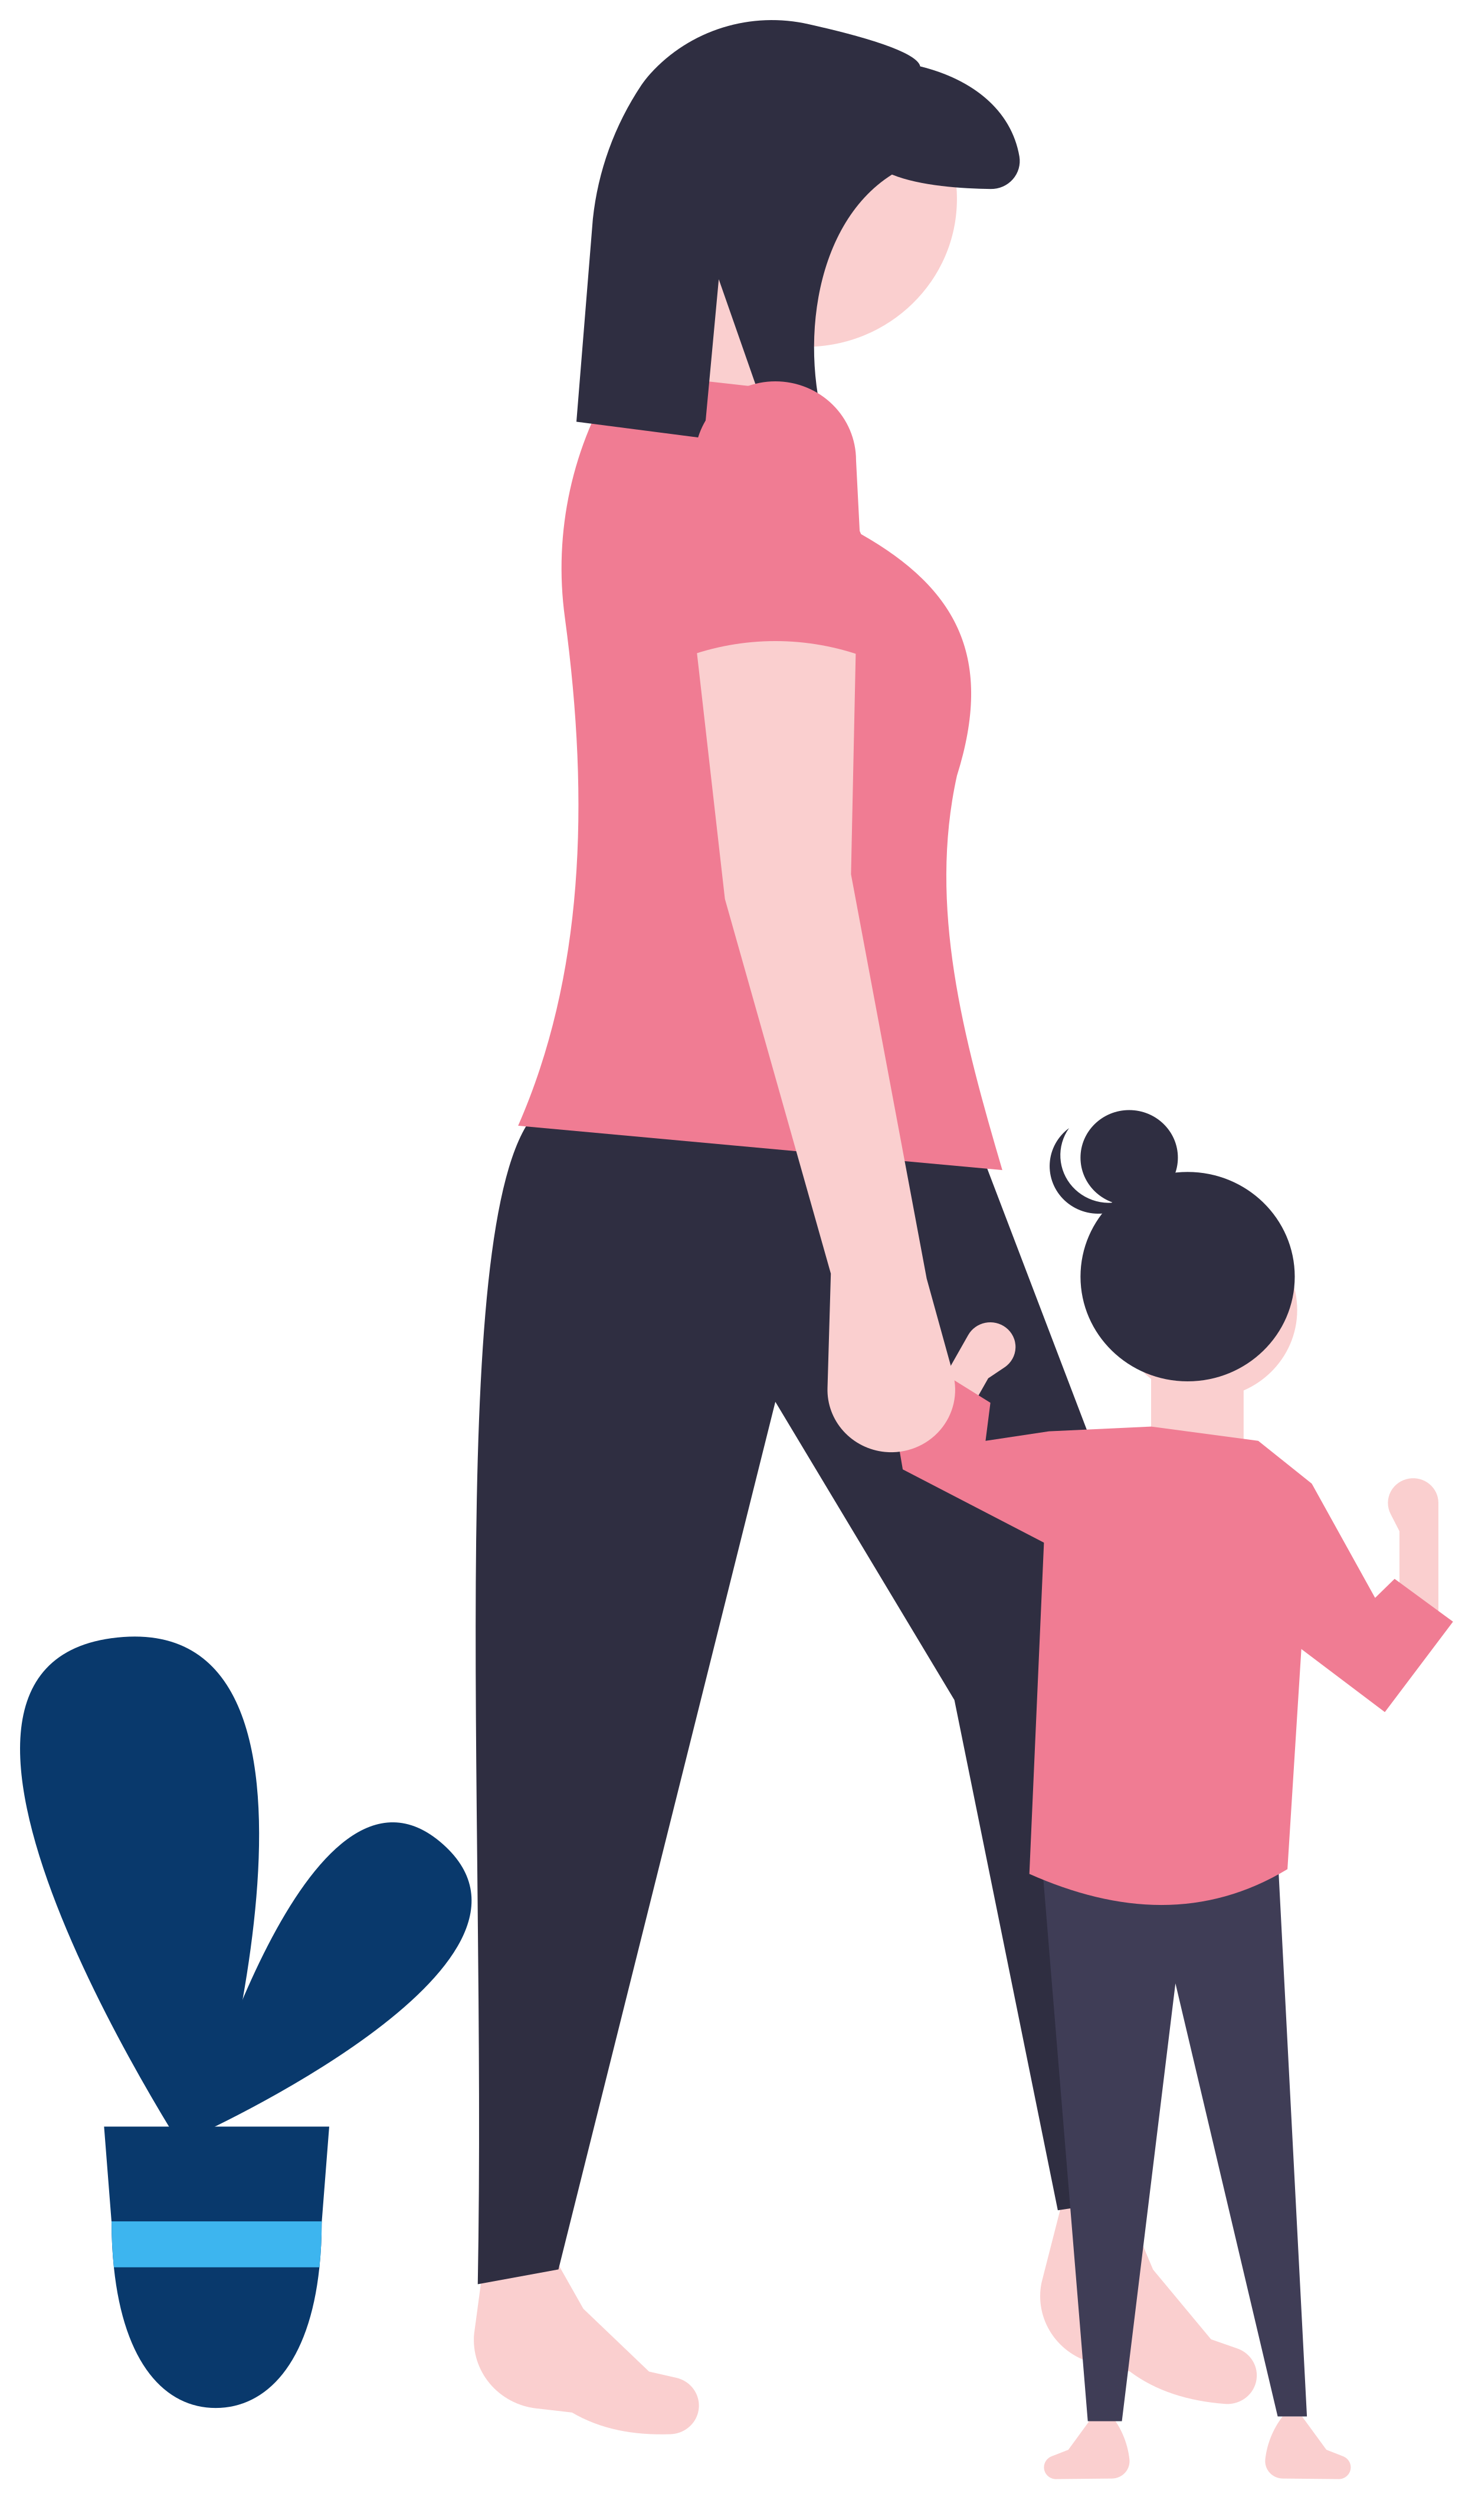 <svg width="294" height="498" viewBox="0 0 294 498" fill="none" xmlns="http://www.w3.org/2000/svg">
<g filter="url(#filter0_d_117_382)">
<path d="M158.442 129.799H184.583V155.333H158.442V129.799Z" fill="#F8BC28"/>
<path d="M157.716 187.96H183.856V213.495H157.716V187.96Z" fill="#F8BC28"/>
<path d="M156.991 246.122H183.131V271.656H156.991V246.122Z" fill="#F8BC28"/>
<path d="M156.991 246.122H183.131V271.656H156.991V246.122Z" fill="#F8BC28"/>
<path d="M102.871 475.787L110.018 476.607C115.662 479.932 122.288 481.183 129.626 480.928C130.65 480.898 131.648 480.608 132.522 480.085C133.396 479.562 134.115 478.825 134.607 477.947V477.947C135.034 477.177 135.273 476.32 135.307 475.445C135.34 474.57 135.166 473.699 134.798 472.9C134.43 472.101 133.878 471.396 133.186 470.839C132.493 470.283 131.678 469.89 130.805 469.691L125.375 468.456L112.272 455.937L104.367 441.963L92.885 443.249L90.495 460.999C90.191 464.551 91.313 468.079 93.622 470.838C95.931 473.597 99.248 475.372 102.871 475.787V475.787Z" fill="#FACFCF"/>
<path d="M214.174 466.807L221.178 468.417C226.398 472.348 232.835 474.329 240.155 474.892C241.176 474.976 242.202 474.798 243.131 474.376C244.06 473.954 244.859 473.302 245.451 472.484V472.484C245.965 471.767 246.303 470.943 246.438 470.077C246.573 469.211 246.502 468.326 246.229 467.491C245.957 466.657 245.491 465.895 244.868 465.265C244.245 464.635 243.481 464.154 242.637 463.859L237.386 462.027L225.829 448.132L219.606 433.369H208.048L203.603 450.738C202.887 454.232 203.59 457.862 205.562 460.86C207.535 463.858 210.622 465.991 214.174 466.807Z" fill="#FACFCF"/>
<path d="M219.915 434.352L206.845 436.317L186.235 334.673L150.544 275.258L107.313 448.101L91.228 451.048C93.031 353.713 84.227 231.172 104.297 216.333L191.765 226.154L229.969 326.325L219.915 434.352Z" fill="#2F2E41"/>
<path d="M156.577 65.094C139.919 65.094 126.416 51.903 126.416 35.632C126.416 19.36 139.919 6.17 156.577 6.17C173.234 6.17 186.738 19.36 186.738 35.632C186.738 51.903 173.234 65.094 156.577 65.094Z" fill="#FACFCF"/>
<path d="M114.352 80.809L150.546 86.701L159.594 55.275L133.455 47.419L114.352 80.809Z" fill="#FACFCF"/>
<path d="M99.271 220.261L195.787 229.1C188.049 202.818 180.96 176.629 186.738 150.534C194.076 127.238 186.994 113.385 167.636 102.413L154.566 73.933L119.378 70.005C110.06 84.64 106.248 101.988 108.598 119.069C113.612 156.214 112.257 190.682 99.271 220.261Z" fill="#F07C93"/>
<path d="M157.256 0.837C167.322 3.083 178.778 6.266 179.421 9.225C189.776 11.774 197.591 17.879 199.187 27.186C199.32 27.991 199.271 28.814 199.044 29.598C198.816 30.382 198.415 31.108 197.869 31.724C197.324 32.34 196.646 32.832 195.885 33.165C195.123 33.498 194.296 33.663 193.462 33.65C187.831 33.58 179.378 33.053 173.795 30.775C157.58 40.981 154.858 67.526 161.94 85.595L150.796 84.597L139.267 51.63L136.322 83.301L110.893 80.017L114.168 39.631C115.175 30.112 118.491 20.965 123.842 12.949C124.397 12.144 125.005 11.375 125.662 10.646C129.531 6.377 134.511 3.21 140.073 1.483C145.636 -0.244 151.573 -0.467 157.256 0.837V0.837Z" fill="#2F2E41"/>
<path d="M221.125 485.917C221.18 486.398 221.131 486.884 220.981 487.345C220.831 487.806 220.585 488.232 220.256 488.594C219.928 488.956 219.526 489.246 219.075 489.447C218.625 489.648 218.136 489.754 217.641 489.759L206.331 489.873C205.722 489.831 205.152 489.566 204.735 489.129C204.319 488.693 204.087 488.119 204.087 487.522V487.522C204.087 487.052 204.232 486.592 204.502 486.202C204.772 485.812 205.156 485.51 205.603 485.335L208.94 484.031L213.793 477.395H217.675C219.582 479.877 220.772 482.814 221.123 485.898L221.125 485.917H221.125Z" fill="#FACFCF"/>
<path d="M248.196 485.917C248.142 486.398 248.191 486.884 248.34 487.345C248.49 487.806 248.737 488.232 249.065 488.594C249.394 488.956 249.796 489.246 250.246 489.447C250.697 489.648 251.185 489.754 251.68 489.759L262.99 489.873C263.599 489.831 264.17 489.566 264.586 489.129C265.003 488.693 265.234 488.119 265.234 487.522V487.522C265.234 487.052 265.09 486.592 264.82 486.202C264.549 485.812 264.166 485.51 263.718 485.335L260.381 484.031L255.528 477.395H251.646C249.74 479.877 248.549 482.814 248.198 485.898L248.196 485.917Z" fill="#FACFCF"/>
<path d="M256.499 477.395H250.675L230.293 391.118L219.616 478.343H212.822L203.602 365.994L250.675 365.52L256.499 477.395Z" fill="#3F3D56"/>
<path d="M282.706 319.063H274.941V301.049L273.174 297.598C272.82 296.906 272.638 296.141 272.643 295.367C272.649 294.593 272.841 293.831 273.205 293.143C273.569 292.455 274.095 291.861 274.738 291.409C275.382 290.958 276.126 290.661 276.909 290.543V290.543C277.626 290.435 278.359 290.48 279.056 290.675C279.754 290.869 280.4 291.209 280.95 291.67C281.501 292.132 281.943 292.704 282.246 293.348C282.549 293.992 282.706 294.692 282.706 295.4V319.063V319.063Z" fill="#FACFCF"/>
<path d="M236.603 274.503C226.686 274.503 218.647 266.65 218.647 256.963C218.647 247.276 226.686 239.423 236.603 239.423C246.519 239.423 254.559 247.276 254.559 256.963C254.559 266.65 246.519 274.503 236.603 274.503Z" fill="#FACFCF"/>
<path d="M243.882 286.827H225.44V265.969H243.882V286.827Z" fill="#FACFCF"/>
<path d="M252.617 368.363C236.294 378.203 219.036 377.241 201.175 369.312L205.058 281.139L225.44 280.19L246.793 283.035L257.47 291.568L252.617 368.363Z" fill="#F07C93"/>
<path d="M272.028 337.076L250.675 320.959L257.469 291.568L270.087 314.322L273.97 310.53L285.617 319.063L272.028 337.076Z" fill="#F07C93"/>
<path d="M177.244 282.651L184.036 286.328L192.975 270.572L196.233 268.391C196.887 267.953 197.425 267.37 197.805 266.69C198.184 266.011 198.394 265.253 198.417 264.479C198.44 263.705 198.275 262.937 197.936 262.237C197.598 261.537 197.094 260.925 196.467 260.451V260.451C195.894 260.017 195.231 259.71 194.524 259.55C193.818 259.39 193.084 259.381 192.374 259.524C191.663 259.667 190.993 259.958 190.408 260.377C189.824 260.797 189.339 261.335 188.987 261.955L186.184 266.896L177.244 282.651Z" fill="#FACFCF"/>
<path d="M215.249 309.109L189.478 295.745L175.939 288.725L173.998 277.347L182.734 268.814L193.41 275.451L192.44 283.036L205.057 281.14L215.249 309.109Z" fill="#F07C93"/>
<path d="M232.72 271.184C220.927 271.184 211.367 261.846 211.367 250.326C211.367 238.806 220.927 229.468 232.72 229.468C244.513 229.468 254.073 238.806 254.073 250.326C254.073 261.846 244.513 271.184 232.72 271.184Z" fill="#2F2E41"/>
<path d="M221.072 236.105C215.712 236.105 211.366 231.86 211.366 226.624C211.366 221.387 215.712 217.143 221.072 217.143C226.433 217.143 230.778 221.387 230.778 226.624C230.778 231.86 226.433 236.105 221.072 236.105Z" fill="#2F2E41"/>
<path d="M221.543 234.55C219.619 235.531 217.414 235.854 215.28 235.467C213.146 235.079 211.206 234.004 209.771 232.413C208.337 230.822 207.489 228.807 207.365 226.69C207.241 224.573 207.847 222.477 209.086 220.736C207.964 221.561 207.038 222.614 206.373 223.822C205.709 225.031 205.32 226.366 205.235 227.735C205.15 229.104 205.371 230.475 205.881 231.753C206.392 233.031 207.18 234.185 208.192 235.137C209.204 236.088 210.416 236.813 211.743 237.262C213.07 237.711 214.481 237.873 215.878 237.737C217.275 237.602 218.626 237.171 219.836 236.475C221.047 235.78 222.088 234.836 222.889 233.708C222.465 234.025 222.014 234.306 221.543 234.55V234.55Z" fill="#2F2E41"/>
<path d="M161.604 249.723L160.938 272.523C160.846 275.666 161.976 278.726 164.102 281.087C166.227 283.448 169.19 284.935 172.392 285.248C174.444 285.448 176.514 285.159 178.425 284.404C180.337 283.65 182.032 282.454 183.365 280.918C184.699 279.382 185.63 277.552 186.079 275.587C186.528 273.621 186.482 271.579 185.944 269.635L180.707 250.706L165.626 170.176L166.631 123.037L134.459 122.055L140.492 175.086L161.604 249.723Z" fill="#FACFCF"/>
<path d="M132.448 126.965C144.104 122.629 156.985 122.629 168.641 126.965L166.63 87.683C166.63 83.515 164.936 79.519 161.919 76.572C158.902 73.625 154.811 71.97 150.544 71.97V71.97C146.278 71.97 142.187 73.625 139.17 76.572C136.153 79.519 134.459 83.515 134.459 87.683L132.448 126.965Z" fill="#F07C93"/>
</g>
<g filter="url(#filter1_d_117_382)">
<path d="M34.654 421.632C34.654 421.632 111.146 387.235 84.274 363.382C57.403 339.53 34.654 421.632 34.654 421.632Z" fill="#09396C"/>
<path d="M35.986 429.658C35.986 429.658 71.144 316.817 19.372 322.214C-32.4 327.61 35.986 429.658 35.986 429.658Z" fill="#09396C"/>
<path d="M61.62 419.65L60.144 438.526L60.121 438.852C60.122 441.8 59.969 444.746 59.664 447.678C57.661 466.932 49.053 475.706 38.993 475.706C28.933 475.706 20.7 466.932 18.698 447.678C18.392 444.746 18.239 441.8 18.241 438.852L18.229 438.589L18.223 438.526L16.742 419.65H61.62Z" fill="#09396C"/>
<path d="M18.224 438.526L18.23 438.589L18.241 438.852C18.24 441.8 18.392 444.745 18.698 447.678H59.664C59.97 444.745 60.123 441.8 60.121 438.852L60.145 438.526H18.224Z" fill="#3DB5EF"/>
</g>
<defs>
<filter id="filter0_d_117_382" x="90.446" y="0" width="203.171" height="497.873" filterUnits="userSpaceOnUse" color-interpolation-filters="sRGB">
<feFlood flood-opacity="0" result="BackgroundImageFix"/>
<feColorMatrix in="SourceAlpha" type="matrix" values="0 0 0 0 0 0 0 0 0 0 0 0 0 0 0 0 0 0 127 0" result="hardAlpha"/>
<feOffset dx="4" dy="4"/>
<feGaussianBlur stdDeviation="2"/>
<feComposite in2="hardAlpha" operator="out"/>
<feColorMatrix type="matrix" values="0 0 0 0 0 0 0 0 0 0 0 0 0 0 0 0 0 0 0.1 0"/>
<feBlend mode="normal" in2="BackgroundImageFix" result="effect1_dropShadow_117_382"/>
<feBlend mode="normal" in="SourceGraphic" in2="effect1_dropShadow_117_382" result="shape"/>
</filter>
<filter id="filter1_d_117_382" x="0" y="322.026" width="97.997" height="161.68" filterUnits="userSpaceOnUse" color-interpolation-filters="sRGB">
<feFlood flood-opacity="0" result="BackgroundImageFix"/>
<feColorMatrix in="SourceAlpha" type="matrix" values="0 0 0 0 0 0 0 0 0 0 0 0 0 0 0 0 0 0 127 0" result="hardAlpha"/>
<feOffset dx="4" dy="4"/>
<feGaussianBlur stdDeviation="2"/>
<feComposite in2="hardAlpha" operator="out"/>
<feColorMatrix type="matrix" values="0 0 0 0 0 0 0 0 0 0 0 0 0 0 0 0 0 0 0.15 0"/>
<feBlend mode="normal" in2="BackgroundImageFix" result="effect1_dropShadow_117_382"/>
<feBlend mode="normal" in="SourceGraphic" in2="effect1_dropShadow_117_382" result="shape"/>
</filter>
</defs>
</svg>
